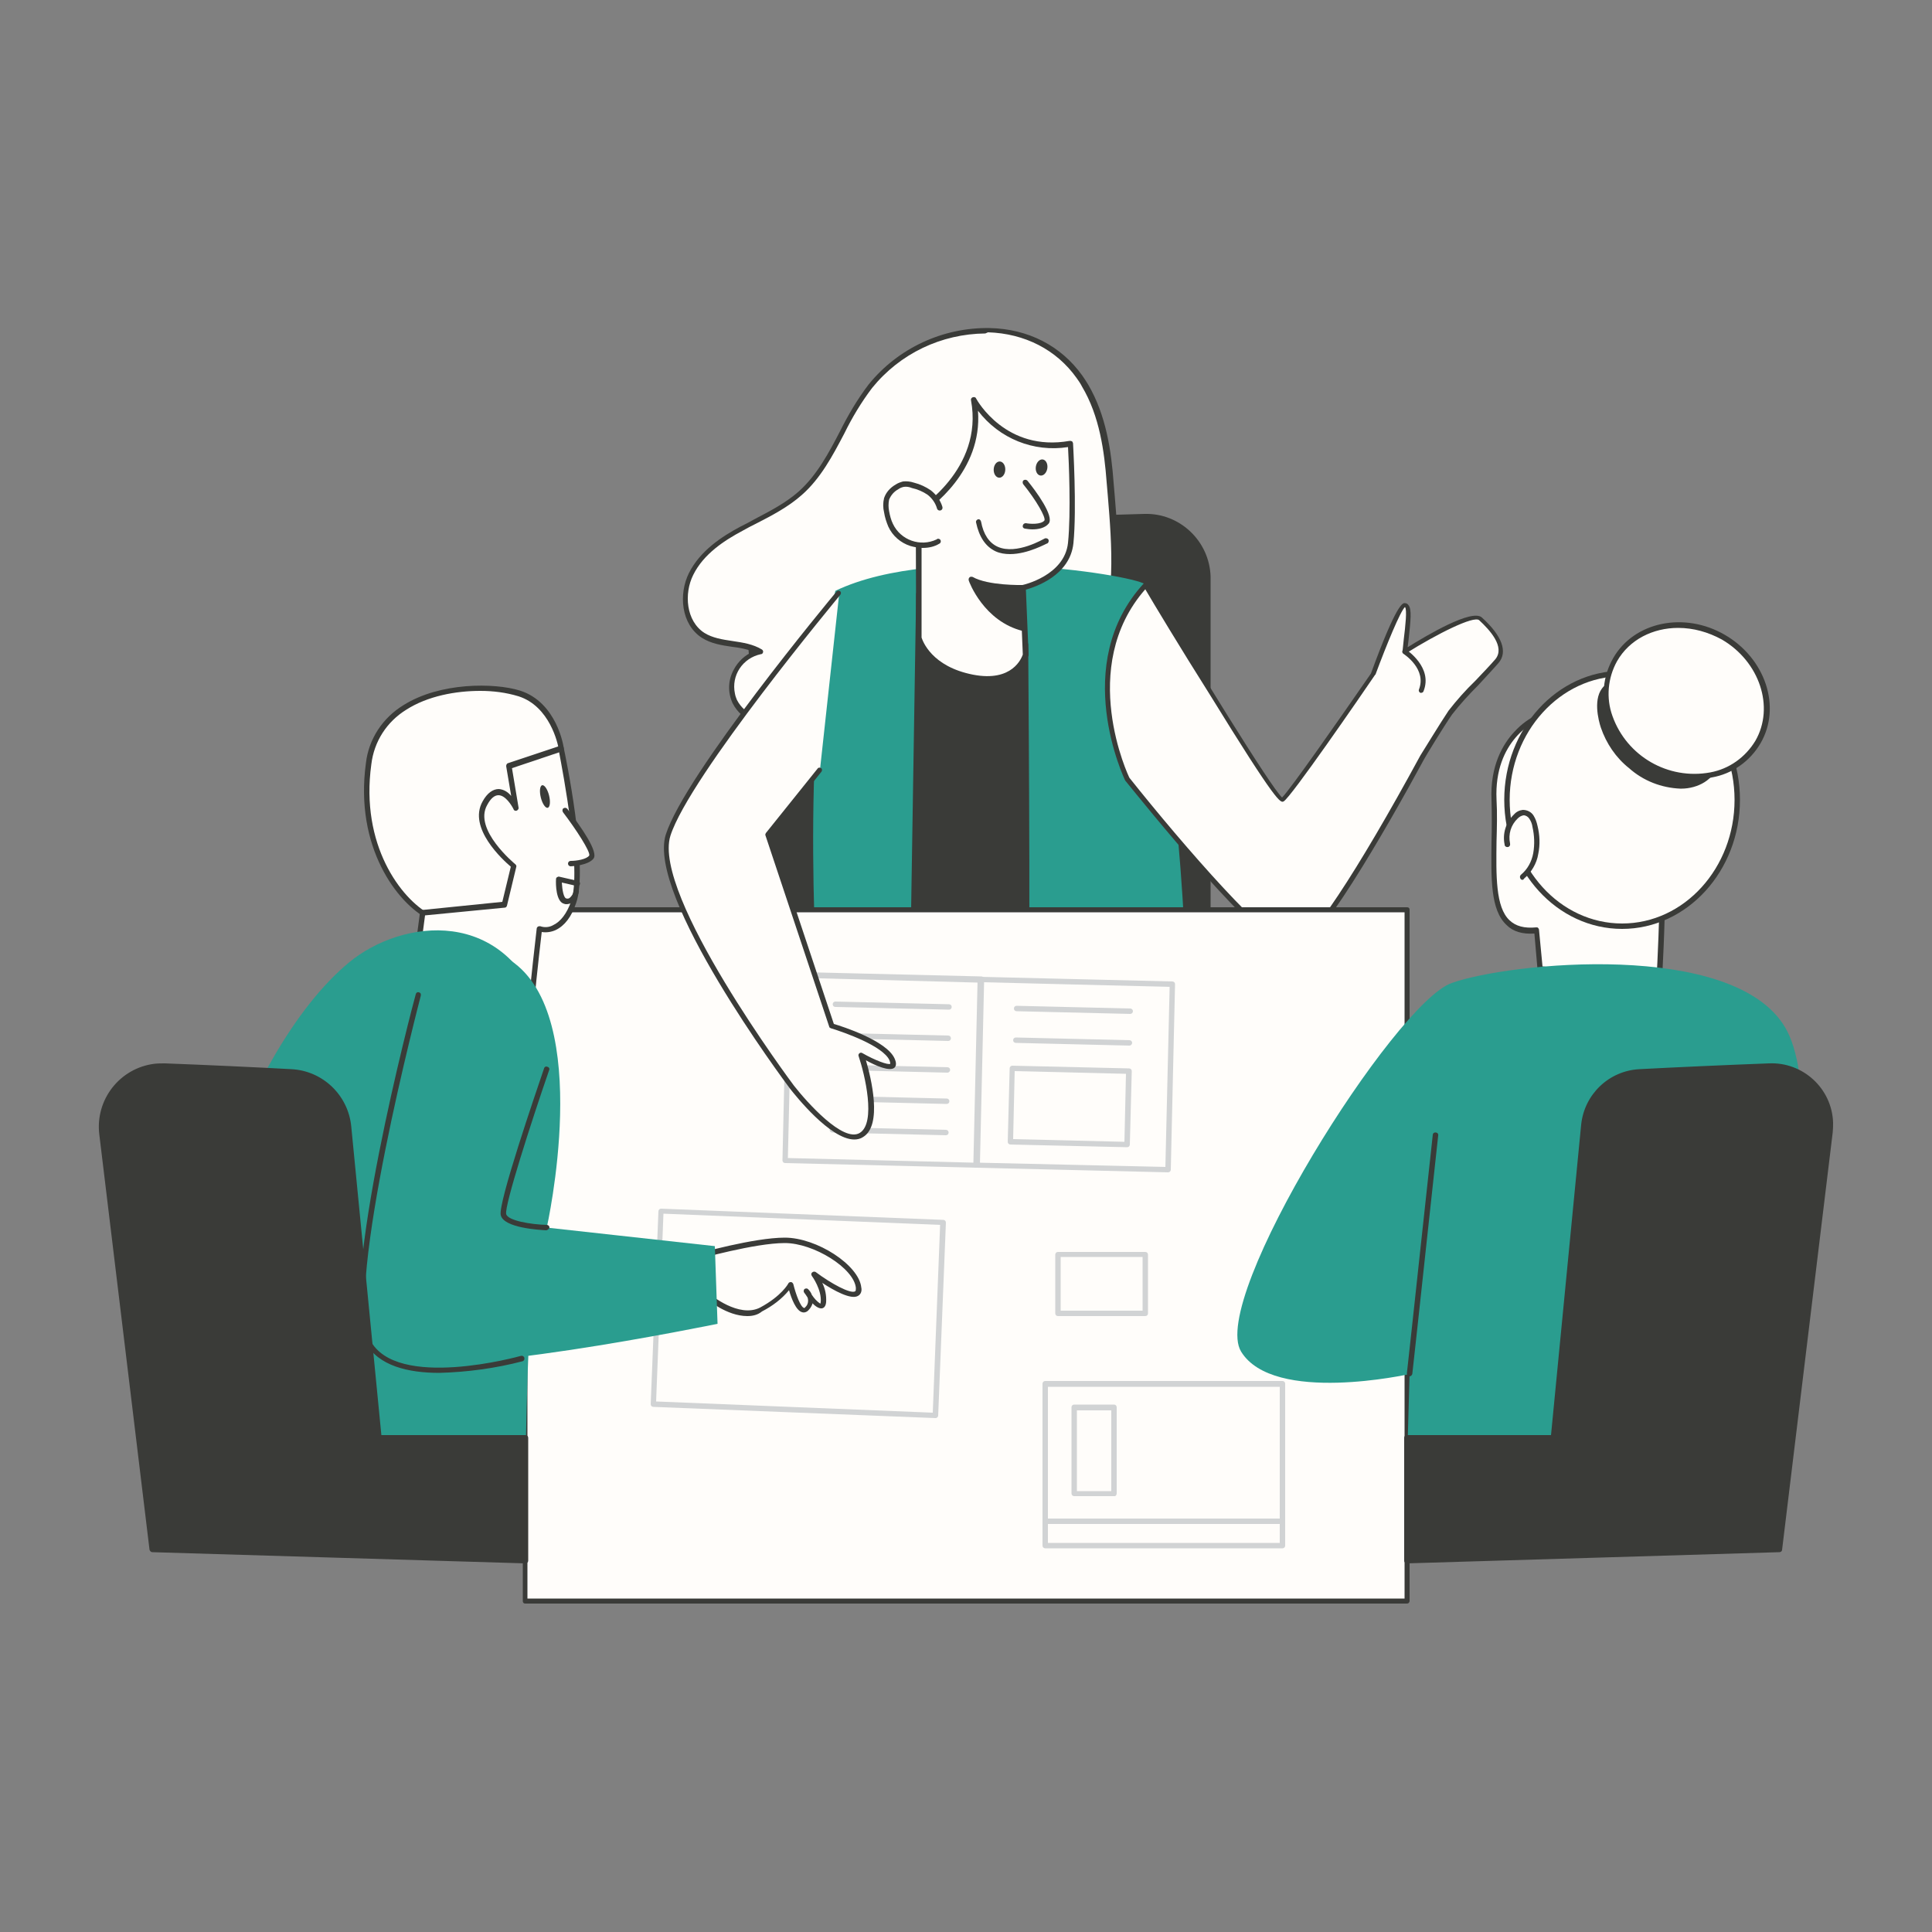 <svg transform="scale(1)" version="1.1" id="Layer_1" xmlns="http://www.w3.org/2000/svg" xmlns:xlink="http://www.w3.org/1999/xlink" x="0px" y="0px" viewBox="0 0 500 500" xml:space="preserve" class="show_show__wrapper__graphic__5Waiy "><rect x="0" y="0" width="500" height="500" fill="#808080" stroke="none"/><title>React</title><style type="text/css">
	.st0{fill:#3A3B38;}
	.st1{fill:#FFFDFA;}
	.st2{fill:#2A9D8F;}
	.st3{fill:#D1D3D4;}
</style><g id="Chair_1"><path class="st0" d="M312.7,249.5v-99.8c0-8.8-7.2-16-16-16c-0.2,0-0.3,0-0.5,0l-87.5,2.6c-8.8,0.3-15.8,7.7-15.5,16.5
		c0,0.3,0,0.5,0,0.8l8.6,103.8L312.7,249.5z"></path><path class="st0" d="M201.9,258.1c-0.4,0-0.7-0.3-0.7-0.6l-8.7-103.8c-0.8-9.2,6.1-17.3,15.2-18c0.3,0,0.6,0,0.9-0.1l87.5-2.6
		c9.2-0.3,16.9,7,17.2,16.2c0,0.2,0,0.3,0,0.5v99.9c0,0.4-0.3,0.7-0.6,0.7L201.9,258.1L201.9,258.1z M296.7,134.4h-0.5l-87.5,2.6
		c-8.4,0.3-15.1,7.4-14.8,15.8c0,0.3,0,0.5,0,0.8l8.6,103.1l109.4-7.8v-99.2C312,141.2,305.2,134.4,296.7,134.4L296.7,134.4z
		 M312.7,249.5L312.7,249.5z"></path></g><g id="Characer_Female_1"><path class="st1" d="M279.3,97.7c-13.1-18.4-41-14.3-54.1,2.3c-6.9,8.7-9.9,20.3-18.2,27.7c-4.4,3.9-10,6.3-15.2,9.1
		s-10.4,6.4-13,11.7s-1.8,12.7,3.2,15.9c4.4,2.8,10.4,1.6,14.9,4.4c-5.6,0.8-9.3,7.8-6.8,12.9c2.2,4.3,7.3,6.1,12,7.2
		c16.5,4.1,34.1,5.7,50.4,0.8c12.2-3.6,24.6-11.7,31.4-22.7c6.5-10.4,4.1-30.1,3.2-42c-0.7-8.7-2-17.6-6.5-25.1
		C280.3,99.2,279.8,98.4,279.3,97.7z"></path><path class="st0" d="M230.8,193.4c-9.7-0.1-19.4-1.4-28.8-3.8c-4.9-1.2-10.1-3.1-12.4-7.6c-1.3-2.8-1.2-6,0.3-8.7
		c1.1-2.1,2.9-3.8,5.1-4.7c-1.8-0.6-3.6-1-5.5-1.2c-2.7-0.4-5.4-0.8-7.8-2.3c-5.5-3.5-6.1-11.4-3.4-16.8c2.9-5.8,8.6-9.5,13.3-12
		c1.2-0.6,2.4-1.2,3.6-1.9c4-2.1,8.1-4.2,11.5-7.2c4.7-4.2,7.8-10,10.7-15.6c2.1-4.2,4.5-8.3,7.4-12.1c7.6-9.4,19.2-14.8,31.3-14.6
		c10,0.2,18.5,4.6,24,12.3c0.5,0.7,1,1.5,1.5,2.3c4.7,8,6,17.3,6.6,25.4c0.1,1.1,0.2,2.3,0.3,3.5c1,12.3,2.4,29.2-3.6,38.9
		c-6.5,10.4-18.4,19-31.8,23C245.6,192.5,238.2,193.5,230.8,193.4z M255,86.3c-11.4,0.1-22.1,5.2-29.3,14.1
		c-2.8,3.7-5.2,7.7-7.2,11.8c-3,5.7-6.1,11.6-11,15.9c-3.5,3.1-7.7,5.3-11.8,7.4c-1.2,0.6-2.4,1.2-3.6,1.9
		c-4.5,2.4-10,5.9-12.7,11.4c-2.4,4.8-1.9,11.9,2.9,15c2.1,1.3,4.6,1.7,7.3,2.1s5.3,0.8,7.6,2.2c0.3,0.2,0.4,0.6,0.2,0.9
		c-0.1,0.2-0.3,0.3-0.5,0.3c-4.7,1-7.7,5.5-6.7,10.2c0.1,0.6,0.3,1.1,0.5,1.6c2,4,7,5.7,11.5,6.9c19.1,4.8,35.9,5,50,0.8
		c13.2-3.9,24.8-12.3,31.1-22.4c5.8-9.3,4.4-25.9,3.4-38.1c-0.1-1.2-0.2-2.4-0.3-3.5c-0.6-7.9-1.8-17.1-6.4-24.8
		c-0.4-0.8-0.9-1.5-1.4-2.2l0,0c-5.2-7.3-13.4-11.5-22.9-11.8L255,86.3z"></path><path class="st2" d="M296.5,151.4c-0.3-2.1-53.6-11.3-80.3,1.5c-9.6,36.6-4.3,108.4-4.3,108.4l95.1-0.7
		C307,260.5,307.9,221,296.5,151.4z"></path><path class="st0" d="M237.7,153.7c0,0-1.7,105.8-1.7,106.5s28.6,0,29.4-1.2s0-92.1,0-92.1l-23.6-5.1"></path><path class="st0" d="M241.5,261.2c-1.8,0.1-3.7,0-5.5-0.2c-0.4-0.1-0.7-0.4-0.6-0.8c0-0.7,1.7-105.5,1.7-106.5
		c0-0.4,0.3-0.7,0.7-0.7c0,0,0,0,0,0c0.4,0,0.7,0.3,0.7,0.7c0,0,0,0,0,0c0,1-1.5,97.9-1.7,106c3.5,0.4,25.5-0.2,28.1-1.2
		c0.5-3.6,0.1-66.3-0.1-91.1l-23.1-5c-0.4-0.1-0.6-0.5-0.4-0.9c0.1-0.3,0.4-0.5,0.7-0.5l23.6,5.1c0.3,0.1,0.5,0.4,0.5,0.7
		c0.2,27.4,0.6,91.2-0.1,92.5c-0.2,0.4-0.7,1.2-14.6,1.7C248,261.2,244.4,261.2,241.5,261.2z"></path><path class="st1" d="M264.6,152.1l0.7,17.4c0,0-1.9,8-13.7,5.8s-13.9-10.1-13.9-10.1l-0.1-32.5c0,0,17.7-10.6,14.3-29.1
		c0,0,7.8,14.4,24.9,11.3c0,0,1,16.7,0.1,25.7S264.6,152.1,264.6,152.1z"></path><path class="st0" d="M255.5,176.4c-1.3,0-2.7-0.1-4-0.4c-12-2.3-14.3-10.3-14.4-10.7c0-0.1,0-0.1,0-0.2l-0.1-32.5
		c0-0.2,0.1-0.5,0.3-0.6c0.2-0.1,17.3-10.5,14-28.4c-0.1-0.3,0.1-0.7,0.5-0.8c0.3-0.1,0.7,0,0.8,0.3c0.3,0.6,7.8,13.9,24.2,11
		c0.2,0,0.4,0,0.6,0.1c0.2,0.1,0.2,0.3,0.3,0.5c0,0.2,1,16.8,0.1,25.9c-0.9,8.4-9.9,11.3-12.3,12l0.7,16.8c0,0.1,0,0.1,0,0.2
		C266,169.7,264.3,176.4,255.5,176.4z M238.5,165c0.3,0.9,2.6,7.5,13.3,9.6c10.3,2,12.6-4.4,12.9-5.2l-0.7-17.3
		c0-0.3,0.2-0.6,0.6-0.7c0.1,0,10.9-2.4,11.8-10.9c0.8-7.8,0.2-21.5,0-24.8c-8.9,1.4-17.8-2.2-23.3-9.4
		c1.2,15.7-12.3,25.2-14.6,26.7L238.5,165z"></path><path class="st1" d="M243.1,131.5c-0.5-1.6-1.4-3-2.8-3.9c-1.3-0.8-2.7-1.5-4.2-1.8c-0.8-0.3-1.6-0.4-2.5-0.3
		c-0.6,0.1-1.1,0.4-1.6,0.7c-1.2,0.7-2.2,1.8-2.7,3.1c-0.3,1.1-0.3,2.2,0,3.3c0.2,1.2,0.6,2.4,1.1,3.5c2.2,4.6,7.7,6.5,12.3,4.3
		c0,0,0.1,0,0.1-0.1"></path><path class="st0" d="M238.8,141.8c-1.1,0-2.1-0.2-3.2-0.5c-2.5-0.8-4.6-2.6-5.7-5c-0.5-1.2-0.9-2.4-1.1-3.7c-0.3-1.2-0.3-2.5,0-3.7
		c0.5-1.5,1.6-2.7,3-3.5c0.6-0.4,1.2-0.6,1.9-0.8c0.9-0.1,1.9,0,2.8,0.3c1.6,0.4,3.1,1.1,4.4,2c1.4,1.1,2.5,2.6,3,4.3
		c0.1,0.4-0.1,0.8-0.5,0.9c-0.4,0.1-0.8-0.1-0.9-0.5c0,0,0,0,0,0c-0.4-1.4-1.3-2.7-2.5-3.6c-1.2-0.8-2.6-1.4-4-1.7
		c-0.7-0.3-1.4-0.4-2.1-0.3c-0.5,0.1-1,0.3-1.4,0.6c-1.1,0.6-1.9,1.5-2.4,2.7c-0.2,1-0.2,2,0,3c0.2,1.1,0.5,2.3,1,3.3
		c2,4.2,7.1,6,11.3,4c0,0,0.1,0,0.1-0.1c0.3-0.2,0.8,0,0.9,0.3c0.2,0.3,0,0.8-0.3,0.9c0,0,0,0,0,0
		C241.8,141.5,240.3,141.8,238.8,141.8z"></path><path class="st1" d="M265.3,124.9c0,0,6.8,8.6,5.5,10.2s-5.4,1-5.4,1"></path><path class="st0" d="M267.2,137c-0.7,0-1.3-0.1-2-0.2c-0.4-0.1-0.6-0.4-0.5-0.8c0.1-0.4,0.4-0.6,0.8-0.6c1,0.2,3.9,0.4,4.8-0.7
		c0.4-0.8-2.1-5.2-5.5-9.4c-0.2-0.3-0.2-0.8,0.1-1c0,0,0,0,0,0c0.3-0.2,0.7-0.2,1,0.1c0,0,0,0,0,0c2.2,2.7,7,9.2,5.5,11.1
		C270.4,136.7,268.6,137,267.2,137z"></path><ellipse class="st0" transform="matrix(4.117813e-02 -0.999 0.999 4.117813e-02 126.64 374.868)" cx="258.6" cy="121.5" rx="2.1" ry="1.5"></ellipse><ellipse class="st0" transform="matrix(0.151 -0.989 0.989 0.151 109.083 369.337)" cx="269.6" cy="121.1" rx="2.1" ry="1.5"></ellipse><path class="st1" d="M270.7,139.9c0,0-14.8,9-17.4-4.8"></path><path class="st0" d="M261.4,143.4c-1.3,0-2.6-0.2-3.7-0.7c-2.6-1.2-4.3-3.7-5.1-7.5c-0.1-0.4,0.2-0.7,0.5-0.8c0,0,0,0,0,0
		c0.4-0.1,0.7,0.2,0.8,0.6c0.6,3.3,2.1,5.5,4.3,6.5c4.9,2.2,12-2.1,12.1-2.1c0.3-0.2,0.8-0.1,1,0.2c0,0,0,0,0,0
		c0.2,0.3,0.1,0.8-0.2,1c0,0,0,0,0,0C270.9,140.6,266.1,143.4,261.4,143.4z"></path><path class="st0" d="M264.6,152.1c0,0-9,0.2-13.3-2.2c0,0,3.7,10.3,13.5,12.7L264.6,152.1z"></path><path class="st0" d="M264.9,163.3c-0.1,0-0.1,0-0.2,0c-10.1-2.5-13.9-12.7-14-13.1c-0.1-0.4,0.1-0.8,0.4-0.9c0.2-0.1,0.4,0,0.6,0
		c4,2.3,12.8,2.1,12.9,2.1c0.4,0,0.7,0.3,0.7,0.7l0.2,10.5C265.6,163,265.3,163.3,264.9,163.3C264.9,163.3,264.9,163.3,264.9,163.3
		L264.9,163.3z M252.7,151.3c1.4,2.8,5,8.4,11.4,10.4l-0.2-8.8C262,152.8,256.6,152.6,252.7,151.3L252.7,151.3z"></path><path class="st1" d="M383.1,160.1c-2.6-2.3-19.5,8.5-19.5,8.5c0.7-6.7,1.6-11.8,0-12s-8.2,17.9-8.2,17.9s-21.7,31.7-23.5,32.6
		s-35.4-55.7-35.4-55.7c-19.1,20.9-4.8,50.2-4.8,50.2s35.4,44.6,42.9,44.2c6-0.4,26-36.2,33.5-49.9l0,0c0,0,5.2-8.4,7.3-11.5
		s9-9.6,12-13.3S385.7,162.5,383.1,160.1z"></path><path class="st0" d="M334.5,246.4c-7.8,0-39.6-39.9-43.3-44.4c-0.2-0.4-14.4-30.1,4.8-51c0.1-0.1,0.3-0.2,0.5-0.2
		c0.2,0,0.4,0.1,0.5,0.3c12.5,21.1,31.8,52.5,34.8,55.3c2.2-2.2,14.7-20.1,23-32.1c6.7-18.4,8.3-18.3,8.8-18.2
		c0.4,0,0.7,0.2,0.9,0.5c0.9,1.1,0.6,3.8,0,9.3c-0.1,0.5-0.1,1-0.2,1.6c5-3.1,16.6-10,19.2-7.7l0,0c5.2,4.7,6.8,8.9,4.3,11.8
		c-1.3,1.5-3.2,3.5-5.2,5.7c-2.4,2.4-4.7,4.9-6.8,7.6c-2.1,3-7.2,11.4-7.2,11.5c-10.1,18.6-28,49.8-34,50.2L334.5,246.4z
		 M296.4,152.5c-17.7,20.2-4.3,48.5-4.1,48.8c14,17.6,36.8,43.8,42.2,43.8h0.1c3.9-0.2,16.5-19.2,33-49.6c0.1-0.1,5.2-8.5,7.3-11.6
		c2.1-2.7,4.4-5.3,6.9-7.7c2-2.1,3.9-4.1,5.2-5.6c2.6-3.2-1.5-7.6-4.2-10.1c-1.4-1.2-10.8,3.5-18.8,8.5c-0.3,0.2-0.7,0.1-0.9-0.2
		c-0.1-0.1-0.1-0.3-0.1-0.5c0.1-1,0.2-2,0.3-2.9c0.4-3.3,0.9-7.7,0.3-8.3c-1.2,1.1-4.7,9.6-7.6,17.4c0,0,0,0.1-0.1,0.1
		c-3.6,5.3-21.9,31.9-23.7,32.8c-0.8,0.4-1.6,0.8-19.2-27.8C305.6,167.9,298.2,155.6,296.4,152.5z"></path><path class="st0" d="M367.8,179.3c-0.1,0-0.2,0-0.2,0c-0.3-0.1-0.5-0.5-0.4-0.8c0,0,0,0,0,0c2.1-5.3-3.7-9.1-4-9.3
		c-0.3-0.2-0.4-0.6-0.2-0.9c0.2-0.3,0.6-0.4,0.9-0.2l0,0c0.1,0.1,7,4.6,4.5,10.8C368.3,179.2,368,179.3,367.8,179.3z"></path></g><g id="Desk"><rect class="st1" x="135.9" y="235.4" width="228.3" height="179"></rect><path class="st0" d="M364.1,415H135.9c-0.4,0-0.6-0.3-0.6-0.6l0,0V235.4c0-0.4,0.3-0.6,0.6-0.6h228.3c0.4,0,0.6,0.3,0.6,0.6v0v179
		C364.7,414.8,364.5,415,364.1,415z M136.5,413.7h227V236.1h-227L136.5,413.7z"></path></g><path class="st3" id="paper" d="M242.1,367L242.1,367l-73-2.9c-0.4,0-0.7-0.3-0.7-0.7l2-49.9c0-0.2,0.1-0.4,0.2-0.5
	c0.1-0.1,0.3-0.2,0.5-0.2l73,2.9c0.4,0,0.7,0.3,0.7,0.7l-2,49.9c0,0.2-0.1,0.4-0.2,0.5C242.5,366.9,242.3,367,242.1,367z
	 M169.8,362.7l71.6,2.9l1.9-48.6l-71.6-2.9L169.8,362.7z"></path><g id="Book_1"><path class="st3" d="M252.9,302.2L252.9,302.2l-49.7-1.2c-0.4,0-0.7-0.3-0.7-0.7c0,0,0,0,0,0l1.1-48.1c0-0.4,0.3-0.7,0.7-0.7
		c0,0,0,0,0,0l49.7,1.2c0.4,0,0.7,0.3,0.7,0.7c0,0,0,0,0,0l-1.1,48C253.6,301.9,253.3,302.2,252.9,302.2
		C252.9,302.2,252.9,302.2,252.9,302.2L252.9,302.2z M203.9,299.7l48.3,1.2l1.1-46.6L205,253L203.9,299.7z"></path><path class="st3" d="M302.3,303.4L302.3,303.4l-49.7-1.2c-0.4,0-0.7-0.3-0.7-0.7c0,0,0,0,0,0l1.1-48c0-0.2,0.1-0.4,0.2-0.5
		c0.1-0.1,0.3-0.2,0.5-0.2l49.7,1.2c0.2,0,0.4,0.1,0.5,0.2c0.1,0.1,0.2,0.3,0.2,0.5l-1.1,48C303,303.1,302.7,303.4,302.3,303.4
		C302.3,303.4,302.3,303.4,302.3,303.4z M253.3,300.9l48.3,1.1l1.1-46.6l-48.3-1.2L253.3,300.9z"></path><path class="st3" d="M244.8,293.8L244.8,293.8l-29.4-0.7c-0.4,0-0.7-0.3-0.7-0.7c0-0.4,0.3-0.7,0.7-0.7l29.4,0.7
		c0.4,0,0.7,0.3,0.7,0.7C245.5,293.5,245.2,293.8,244.8,293.8L244.8,293.8z"></path><path class="st3" d="M245,285.7L245,285.7l-29.4-0.7c-0.4,0-0.7-0.3-0.7-0.7c0,0,0,0,0,0c0-0.4,0.3-0.7,0.7-0.7c0,0,0,0,0,0
		l29.4,0.7c0.4,0,0.7,0.3,0.7,0.7C245.7,285.4,245.4,285.7,245,285.7L245,285.7z"></path><path class="st3" d="M245.2,277.6L245.2,277.6l-29.4-0.7c-0.4,0-0.7-0.3-0.7-0.7c0,0,0,0,0,0c0-0.4,0.3-0.7,0.7-0.7l29.4,0.7
		c0.4,0,0.7,0.3,0.7,0.7C245.9,277.2,245.6,277.6,245.2,277.6L245.2,277.6z"></path><path class="st3" d="M245.4,269.4L245.4,269.4l-29.4-0.7c-0.4,0-0.7-0.3-0.7-0.7c0,0,0,0,0,0c0-0.4,0.3-0.7,0.7-0.7l29.4,0.7
		c0.4,0,0.7,0.3,0.7,0.7C246.1,269.1,245.8,269.4,245.4,269.4L245.4,269.4z"></path><path class="st3" d="M245.6,261.3L245.6,261.3l-29.4-0.7c-0.4,0-0.7-0.3-0.7-0.7c0,0,0,0,0,0c0-0.4,0.3-0.7,0.7-0.7l29.4,0.7
		c0.4,0,0.7,0.3,0.7,0.7C246.3,261,246,261.3,245.6,261.3L245.6,261.3z"></path><path class="st3" d="M292.3,270.6L292.3,270.6l-29.4-0.7c-0.4,0-0.7-0.3-0.7-0.7s0.3-0.7,0.7-0.7c0,0,0,0,0,0l29.4,0.7
		c0.4,0,0.7,0.3,0.7,0.7C293,270.2,292.7,270.6,292.3,270.6z"></path><path class="st3" d="M292.5,262.4L292.5,262.4l-29.4-0.7c-0.4,0-0.7-0.3-0.7-0.7c0,0,0,0,0,0c0-0.4,0.3-0.7,0.7-0.7c0,0,0,0,0,0
		l29.4,0.7c0.4,0,0.7,0.3,0.7,0.7C293.2,262.1,292.9,262.4,292.5,262.4L292.5,262.4z"></path><path class="st3" d="M291.7,296.9L291.7,296.9l-30.2-0.7c-0.4,0-0.7-0.3-0.7-0.7c0,0,0,0,0,0l0.5-19c0-0.2,0.1-0.4,0.2-0.5
		c0.1-0.1,0.3-0.2,0.5-0.2l30.2,0.7c0.4,0,0.7,0.3,0.7,0.7c0,0,0,0,0,0l-0.5,19c0,0.2-0.1,0.4-0.2,0.5
		C292.1,296.8,291.9,296.9,291.7,296.9z M262.2,294.8l28.8,0.7l0.4-17.6l-28.8-0.7L262.2,294.8z"></path></g><g id="Characer_Female_right_hand"><path class="st1" d="M217.2,153.5c0,0-39.2,46.9-44.2,62.7s32.1,65.3,32.1,65.3s12.1,15.7,17.9,12.4s0-20.7,0-20.7s10.2,5.8,8,1
		s-15.6-8.6-15.6-8.6L198.8,216l13.4-16.7"></path><path class="st0" d="M221.1,294.9c-6.3,0-15.4-11.6-16.6-13.1c-1.5-2-37.2-49.9-32.2-65.8c5-15.7,42.6-61,44.2-62.9
		c0.2-0.3,0.6-0.3,0.9-0.1c0.3,0.2,0.3,0.6,0.1,0.9c-0.4,0.5-39.1,47-44,62.4c-4.8,15.3,31.6,64.2,32,64.7
		c3.3,4.2,12.7,14.8,17,12.2s1.3-15.2-0.3-19.9c-0.1-0.3,0-0.5,0.2-0.7c0.2-0.2,0.5-0.2,0.7-0.1c3.3,1.9,6.8,3.2,7.3,2.8l0,0
		c0-0.3-0.1-0.6-0.2-0.9c-1.7-3.7-11.6-7.2-15.2-8.3c-0.2-0.1-0.4-0.2-0.4-0.4l-16.5-49.5c-0.1-0.2,0-0.4,0.1-0.6l13.4-16.7
		c0.2-0.3,0.6-0.3,0.9-0.1c0.3,0.2,0.3,0.6,0.1,0.9l-13.1,16.4l16.3,48.9c2.1,0.6,13.6,4.3,15.7,8.9c0.5,1.1,0.5,1.9,0,2.4
		c-1.2,1.1-4.9-0.5-7.4-1.9c1.3,4.4,4.4,16.9-0.8,19.9C222.7,294.7,221.9,294.9,221.1,294.9z"></path></g><g id="Characer_Male"><path class="st1" d="M145.2,193.8c0,0-1.7-11.5-10.9-14.4s-36.1-2.4-38.9,18.2s7.2,35.2,15.7,39.6l20.5-2.1L145.2,193.8z"></path><path class="st0" d="M111,237.9c-0.1,0-0.2,0-0.3-0.1c-7.8-4-19-18.5-16-40.3c0.7-6.2,4.3-11.7,9.7-15c9.5-6,23.6-5.8,30.1-3.8
		c9.6,3,11.4,14.5,11.4,15c0,0.1,0,0.2,0,0.3l-13.7,41.3c-0.1,0.3-0.3,0.5-0.6,0.5l-20.5,2.1L111,237.9z M124.3,178.8
		c-6.3,0-13.6,1.3-19.2,4.9c-5,3.1-8.3,8.2-9,14.1c-2.9,20.9,7.7,34.8,15.1,38.8l19.9-2l13.5-40.7c-0.2-1.4-2.3-11.1-10.4-13.7
		C130.9,179.2,127.6,178.8,124.3,178.8L124.3,178.8z"></path><path class="st1" d="M131.7,198.4l1.8,10.8c0,0-4.1-8.2-8-1.2s7.5,16.2,7.5,16.2l-2.4,10l-21.2,2.1l-2.8,21c0,0,31.4,4.6,30.9,3.8
		c-0.2-0.3,2.1-20.7,2.1-20.7s5.7,2.3,8.9-6.8s-3.3-39.7-3.3-39.7L131.7,198.4z"></path><path class="st0" d="M136.8,261.8c-2.3,0-9.2-0.7-30.3-3.8c-0.4,0-0.6-0.4-0.6-0.8c0,0,0,0,0,0l2.8-21.1c0-0.3,0.3-0.6,0.6-0.6
		l20.7-2.1l2.2-9.1c-2-1.7-11.2-10-7.3-16.9c1.2-2.2,2.7-3.2,4.2-3.2c1.3,0.1,2.4,0.8,3.2,1.8l-1.3-7.7c0-0.3,0.1-0.7,0.5-0.8
		l13.5-4.5c0.2-0.1,0.4,0,0.6,0.1c0.2,0.1,0.3,0.3,0.3,0.5c0.3,1.3,6.5,30.9,3.2,40.1c-1.2,3.6-3,5.9-5.3,7
		c-1.1,0.5-2.4,0.7-3.6,0.5c-0.9,7.7-2.1,18.7-2,19.8c0,0.2,0,0.4-0.1,0.5C138,261.7,137.9,261.8,136.8,261.8z M107.4,256.7
		c10.4,1.5,26.4,3.7,29.4,3.8c0.1-1.7,0.5-6.3,2.1-20.2c0-0.2,0.2-0.4,0.3-0.5c0.2-0.1,0.4-0.1,0.6-0.1c1.1,0.4,2.4,0.3,3.4-0.3
		c1.9-0.9,3.5-3,4.6-6.1c2.8-8-2.2-33.8-3.1-38.6l-12.2,4.1l1.7,10.2c0.1,0.3-0.2,0.7-0.5,0.8c-0.3,0.1-0.7,0-0.8-0.4
		c-0.5-1-2.1-3.6-3.9-3.6c-1,0-2,0.8-2.9,2.5c-3.7,6.4,7.2,15.3,7.3,15.4c0.2,0.2,0.3,0.4,0.2,0.7l-2.4,10c-0.1,0.3-0.3,0.5-0.6,0.5
		l-20.6,2L107.4,256.7z"></path><path class="st1" d="M146.2,209.8c0,0,8,10.5,6.8,12s-5.3,1.6-5.3,1.6"></path><path class="st0" d="M147.7,224.2c-0.4,0-0.7-0.3-0.7-0.7c0-0.4,0.3-0.7,0.7-0.7c1.5,0,4.1-0.4,4.8-1.4c0.3-1-3.3-6.6-6.8-11.2
		c-0.2-0.3-0.2-0.8,0.1-1c0,0,0,0,0,0c0.3-0.2,0.7-0.2,1,0.1c0,0,0,0,0,0c3.8,5,8.1,11.2,6.8,12.9S148.2,224.2,147.7,224.2
		L147.7,224.2z"></path><ellipse class="st0" transform="matrix(0.971 -0.241 0.241 0.971 -45.525 40.092)" cx="141" cy="206" rx="1.1" ry="3"></ellipse><path class="st0" d="M146.6,234c-0.2,0-0.4,0-0.6-0.1c-2.1-0.5-2.2-5-2.1-6.4c0-0.2,0.1-0.4,0.3-0.5c0.2-0.1,0.4-0.2,0.6-0.1
		l4.8,1.1c0.4,0.1,0.6,0.5,0.5,0.8c-0.1,0.4-0.5,0.6-0.8,0.5l0,0l-3.9-0.9c0.1,2,0.5,3.9,1.1,4.1c0.3,0.1,0.6,0.1,0.9-0.1
		c0.6-0.5,1-1.2,1.1-1.9c0.1-0.4,0.5-0.6,0.8-0.5s0.6,0.5,0.5,0.8c-0.2,1.1-0.9,2.1-1.8,2.8C147.5,233.9,147,234,146.6,234z"></path><path class="st1" d="M183.2,335.5c0,0,7.8,6.7,13.8,3.5s7.6-6.5,7.6-6.5s2,8.7,4.3,6.3c1.2-1.3,1.2-3.3-0.1-4.6
		c0,0-0.1-0.1-0.1-0.1c0,0,4.1,6.5,4.5,3s-2.4-7.2-2.4-7.2s12.1,8.9,11.5,3.5s-11.2-12.3-19.1-12.3s-22.9,4.3-22.9,4.3"></path><path class="st0" d="M193.4,340.6c-5.3,0-10.4-4.3-10.6-4.6c-0.3-0.2-0.3-0.7-0.1-1c0,0,0,0,0,0c0.2-0.3,0.7-0.3,1-0.1c0,0,0,0,0,0
		c0.1,0.1,7.5,6.3,13,3.5c5.6-3,7.3-6.2,7.3-6.2c0.1-0.3,0.4-0.4,0.7-0.4c0.3,0,0.5,0.3,0.6,0.5c0.7,2.8,1.9,6,2.8,6.2
		c0.1,0,0.2,0,0.3-0.2c0.7-0.6,0.9-1.6,0.6-2.5c-0.3-0.5-0.6-0.9-0.9-1.3c-0.2-0.3-0.1-0.7,0.1-0.9c0.3-0.2,0.7-0.2,0.9,0
		c0.4,0.4,0.8,0.9,1,1.5c0.6,0.9,1.3,1.7,2.2,2.3c0-0.1,0.1-0.3,0.1-0.4c0.3-3.2-2.2-6.7-2.3-6.8c-0.2-0.3-0.2-0.7,0.1-0.9
		c0.2-0.2,0.6-0.3,0.9-0.1c4,3,9,5.7,10.2,5c0.2-0.1,0.2-0.5,0.2-0.9c-0.5-5.1-10.9-11.6-18.4-11.6c-7.8,0-22.5,4.2-22.7,4.2
		c-0.4,0.1-0.8,0-0.9-0.4c-0.1-0.4,0-0.8,0.4-0.9c0,0,0.1,0,0.1,0c0.6-0.2,15.1-4.3,23.1-4.3c8.3,0,19.2,7.1,19.8,12.9
		c0.2,0.9-0.1,1.8-0.9,2.2c-1.8,1-6.2-1.4-9.2-3.4c0.8,1.6,1.1,3.3,1,5c-0.1,1-0.5,1.5-1.1,1.6s-1.6-0.4-2.4-1.3
		c-0.2,0.6-0.5,1.2-1,1.7c-0.4,0.5-1.1,0.8-1.7,0.6c-1.6-0.4-2.8-3.6-3.4-5.7c-1.9,2.3-4.3,4.1-7,5.5
		C196.1,340.3,194.8,340.6,193.4,340.6z"></path><path class="st2" d="M135.9,390c0,0,0-26.8,1.6-56.4s12.8-41.4,3.3-70.4s-36.9-25.4-50.5-14.1c-27.7,22.9-53.2,93-38.7,142.7
		C51.6,391.8,83.2,405.2,135.9,390z"></path><path class="st2" d="M107.2,270.8c0,1.5-15.2,73.6-5.2,80.3s83.7-8.5,83.7-8.5l-0.7-20.1l-43.5-4.8c0,0,12.3-54.6-9.3-69.1
		S107.2,270.8,107.2,270.8z"></path><path class="st0" d="M113.7,355.3c-8,0-15.9-1.8-19.1-7.9c-7.1-13.8,12.1-87,13-90.1c0.1-0.4,0.4-0.6,0.8-0.5
		c0.4,0.1,0.6,0.4,0.5,0.8c0,0,0,0.1,0,0.1c-0.2,0.8-19.9,75.8-13.1,89.1c6.7,13.1,38.7,4.2,39,4.1c0.4-0.1,0.8,0.1,0.9,0.5
		c0,0,0,0,0,0c0.1,0.4-0.1,0.8-0.5,0.9C128.3,354.1,121,355.1,113.7,355.3z"></path><path class="st0" d="M141.4,318.4L141.4,318.4c-1.8-0.1-11-0.6-11.8-3.9c-0.8-3,9.2-32.1,11.2-38c0.1-0.4,0.5-0.6,0.9-0.4
		c0,0,0,0,0,0c0.4,0.1,0.6,0.5,0.4,0.9c-4.6,13.3-11.6,35.1-11.1,37.2c0.4,1.7,6.4,2.7,10.5,2.8c0.4,0,0.7,0.3,0.7,0.7
		C142.1,318,141.8,318.3,141.4,318.4L141.4,318.4z"></path></g><g id="Characer_Female_2"><path class="st1" d="M398.6,185.3c0,0-12.7,4.8-12,21.7s-3.5,35.1,11.1,33.8l0.9,9.9l30.8,3.3c0,0,3.2-51.6-2.6-60.1
		S398.6,185.3,398.6,185.3z"></path><path class="st0" d="M429.4,254.7L429.4,254.7l-30.9-3.3c-0.3,0-0.6-0.3-0.6-0.6l-0.8-9.2c-3.1,0.2-5.5-0.5-7.2-2.2
		c-4.2-3.9-4-12-3.9-21.5c0.1-3.6,0.1-7.2,0-10.8c-0.4-9,3-14.6,5.9-17.7c1.8-2,4-3.6,6.5-4.7c0.1,0,0.2,0,0.2,0
		c0.9,0,22.9,0.1,28.8,8.8s2.8,58.4,2.7,60.6c0,0.2-0.1,0.4-0.2,0.5C429.8,254.6,429.6,254.7,429.4,254.7z M399.2,250.1l29.5,3.1
		c0.4-6.3,2.7-51.3-2.5-59s-25.7-8.2-27.5-8.2c-1.3,0.5-12.1,5.5-11.4,20.9c0.2,3.6,0.1,7.3,0,10.9c-0.1,8.7-0.3,17,3.4,20.4
		c1.6,1.5,3.8,2.1,6.9,1.8c0.2,0,0.4,0,0.5,0.2c0.1,0.1,0.2,0.3,0.2,0.5L399.2,250.1z"></path><ellipse class="st1" cx="419.8" cy="207" rx="29.8" ry="32.7"></ellipse><path class="st0" d="M419.8,240.4c-16.8,0-30.5-15-30.5-33.4s13.7-33.4,30.5-33.4s30.5,15,30.5,33.4S436.6,240.4,419.8,240.4z
		 M419.8,175c-16,0-29.1,14.4-29.1,32s13,32,29.1,32s29.1-14.4,29.1-32S435.8,175,419.8,175L419.8,175z"></path><path class="st2" d="M375.7,254.4c-14.8,5.2-62.9,81.7-54.5,95.4s43.6,5.8,43.6,5.8l-0.7,24.6l90.9-1.5c0,0,20.5-90,7-112.8
		C448.6,243.2,390.5,249.1,375.7,254.4z"></path><path class="st0" d="M364.8,356.2L364.8,356.2c-0.5,0-0.7-0.4-0.7-0.8c0,0,0,0,0,0c0.6-5.1,6.6-61.1,6.7-61.7
		c0-0.4,0.4-0.7,0.8-0.6c0,0,0,0,0,0c0.4,0,0.7,0.4,0.6,0.8c-0.1,0.6-6.1,56.6-6.7,61.7C365.4,355.9,365.1,356.2,364.8,356.2z"></path><path class="st1" d="M390.2,218.5c-0.6-2.6,0.2-5.3,2.1-7.2c0.5-0.5,1.2-0.9,1.9-1c0.9,0,1.7,0.4,2.2,1.2c0.5,0.7,0.8,1.5,0.9,2.4
		c0.6,2.3,0.6,4.7,0.2,7.1c-0.4,2.3-1.7,4.5-3.5,6"></path><path class="st0" d="M394,227.7c-0.2,0-0.4-0.1-0.5-0.3c-0.2-0.3-0.2-0.7,0.1-1c0,0,0,0,0,0c1.7-1.4,2.8-3.4,3.2-5.6
		c0.4-2.3,0.3-4.6-0.2-6.8c-0.1-0.8-0.4-1.5-0.8-2.1c-0.3-0.5-0.9-0.9-1.5-0.9c-0.6,0.1-1.1,0.4-1.5,0.8c-1.8,1.7-2.5,4.1-2,6.5
		c0.1,0.4-0.1,0.8-0.5,0.9s-0.8-0.1-0.9-0.5c0,0,0-0.1,0-0.1c-0.6-2.8,0.3-5.8,2.4-7.8c0.6-0.7,1.4-1.1,2.3-1.2
		c1.1,0,2.2,0.5,2.8,1.5c0.5,0.8,0.8,1.7,1,2.6c0.6,2.4,0.7,4.9,0.2,7.3c-0.4,2.5-1.8,4.8-3.7,6.4
		C394.3,227.6,394.2,227.7,394,227.7z"></path><path class="st0" d="M415,188c1.3,4,3.7,7.5,7,10.2c3.6,3.2,8.3,5,13.1,5.2c3.8-0.1,8-2.1,8.7-5.9c0.4-2.5-0.9-5-2.4-7
		c-4.4-6.1-11.2-11.3-18.5-13.2c-2.3-0.6-5.5-1.2-7.3,0.7C413.2,180.4,414.1,185.3,415,188z"></path><path class="st0" d="M434.9,204.1c-4.9-0.2-9.6-2-13.3-5.3c-3.4-2.7-5.9-6.4-7.3-10.5l0,0c-0.6-1.8-2.2-7.8,0.8-10.7
		c2.1-2,5.3-1.5,8-0.8c7,1.8,14.1,6.9,18.9,13.4c1.3,1.8,3,4.6,2.5,7.5c-0.7,4.1-5.2,6.4-9.4,6.4H434.9z M419.1,177.4
		c-1.1-0.1-2.2,0.3-3,1.1c-1.9,1.9-1.5,6-0.4,9.3l0,0c1.3,3.9,3.7,7.3,6.9,9.9c3.5,3.1,8,4.9,12.6,5c3.5,0,7.4-1.9,8-5.3
		c0.3-1.9-0.4-3.9-2.3-6.5c-4.6-6.4-11.4-11.2-18.1-12.9C421.5,177.7,420.3,177.5,419.1,177.4L419.1,177.4z"></path><ellipse class="st1" transform="matrix(0.5 -0.866 0.866 0.5 61.118 468.623)" cx="436.4" cy="181.4" rx="19" ry="21.4"></ellipse><path class="st0" d="M438.5,201.7c-4.2,0-8.3-1.1-11.9-3.3c-5-2.8-8.7-7.4-10.5-12.8c-1.8-5.1-1.3-10.6,1.4-15.3
		c5.4-9.4,18.4-12.1,28.9-6s14.7,18.7,9.2,28.1c-2.7,4.6-7.3,7.9-12.6,8.8C441.5,201.6,440,201.7,438.5,201.7z M434.3,162.5
		c-6.5,0-12.6,3-15.8,8.6c-2.4,4.3-2.9,9.5-1.2,14.2c3.7,10.4,14.4,16.6,25.3,14.6c4.9-0.9,9.1-3.9,11.7-8.2
		c5-8.7,1.1-20.5-8.7-26.2C442.1,163.6,438.3,162.5,434.3,162.5L434.3,162.5z"></path></g><g id="Book_2"><path class="st3" d="M331.9,394.4h-61.4c-0.4,0-0.7-0.3-0.7-0.7v0v-35.6c0-0.4,0.3-0.7,0.7-0.7h0h61.4c0.4,0,0.7,0.3,0.7,0.7v0
		v35.6C332.6,394.1,332.3,394.4,331.9,394.4z M271.2,393h60v-34.1h-60V393z"></path><path class="st3" d="M331.9,400.7h-61.4c-0.4,0-0.7-0.3-0.7-0.7v0v-6.3c0-0.4,0.3-0.7,0.7-0.7h0h61.4c0.4,0,0.7,0.3,0.7,0.7v0v6.3
		C332.6,400.4,332.3,400.7,331.9,400.7C331.9,400.7,331.9,400.7,331.9,400.7z M271.2,399.3h60v-4.9h-60V399.3z"></path><path class="st3" d="M288.3,387.2H278c-0.4,0-0.7-0.3-0.7-0.7v0v-22.3c0-0.4,0.3-0.7,0.7-0.7h0h10.3c0.4,0,0.7,0.3,0.7,0.7v0v22.3
		C289,386.9,288.7,387.3,288.3,387.2C288.3,387.3,288.3,387.3,288.3,387.2z M278.7,385.9h8.9v-20.9h-8.9V385.9z"></path></g><path class="st3" id="Card" d="M296.4,340.6h-22.6c-0.4,0-0.7-0.3-0.7-0.7v0v-15.2c0-0.4,0.3-0.7,0.7-0.7h0h22.6
	c0.4,0,0.7,0.3,0.7,0.7v0v15.2C297.1,340.3,296.8,340.6,296.4,340.6z M274.5,339.2h21.2v-13.9h-21.2V339.2z"></path><g id="Chair_2"><path class="st0" d="M457.8,275.8c-10.6,0.4-23.8,1.1-33.5,1.5c-7.6,0.4-13.7,6.3-14.5,13.8l-7.8,80.9h-37.9v31.8l96.4-2.9
		l13.1-108c1-8.4-4.9-16-13.3-17.1C459.5,275.8,458.7,275.8,457.8,275.8z"></path><path class="st0" d="M364.1,404.6c-0.2,0-0.4-0.1-0.5-0.2c-0.1-0.1-0.2-0.3-0.2-0.5v-31.8c0-0.4,0.3-0.7,0.7-0.7h0h37.3l7.8-80.3
		c0.8-7.9,7.2-14,15.1-14.4c9.4-0.5,22.8-1.1,33.5-1.5l0,0c8.8-0.4,16.3,6.5,16.6,15.3c0,0.9,0,1.7-0.1,2.6l-13.1,108
		c0,0.3-0.3,0.6-0.7,0.6L364.1,404.6L364.1,404.6z M364.8,372.8v30.4l95.1-2.9l13-107.4c1-8-4.7-15.3-12.7-16.3
		c-0.8-0.1-1.6-0.1-2.4-0.1l0,0c-10.7,0.4-24.1,1.1-33.5,1.5c-7.2,0.4-13.1,6-13.8,13.2l-7.9,80.9c0,0.4-0.3,0.6-0.7,0.6H364.8z
		 M457.8,275.8L457.8,275.8z"></path></g><g id="Chair_3"><path class="st0" d="M42.6,275.9c10.4,0.4,23.2,1,32.7,1.5c7.8,0.4,14.1,6.4,14.9,14.2l7.9,80.6h37.9v31.8L39.4,401l-13-107.5
		c-1-8.6,5.1-16.5,13.7-17.5C40.9,275.9,41.8,275.8,42.6,275.9z"></path><path class="st0" d="M135.9,404.6L135.9,404.6l-96.5-2.9c-0.3,0-0.6-0.3-0.7-0.6l-13-107.5c-1.1-9,5.3-17.2,14.3-18.3
		c0.9-0.1,1.8-0.1,2.7-0.1c10.6,0.4,23.6,1,32.7,1.5c8.1,0.4,14.7,6.7,15.5,14.8l7.8,79.9h37.3c0.4,0,0.7,0.3,0.7,0.7l0,0v31.8
		c0,0.2-0.1,0.4-0.2,0.5C136.3,404.5,136.1,404.6,135.9,404.6z M40,400.3l95.1,2.9v-30.4H98c-0.4,0-0.7-0.3-0.7-0.6l-7.8-80.6
		c-0.7-7.4-6.8-13.2-14.3-13.6c-9-0.4-22.1-1.1-32.7-1.5l0,0c-8.3-0.3-15.3,6.1-15.6,14.4c0,0.8,0,1.6,0.1,2.5L40,400.3z"></path></g></svg>